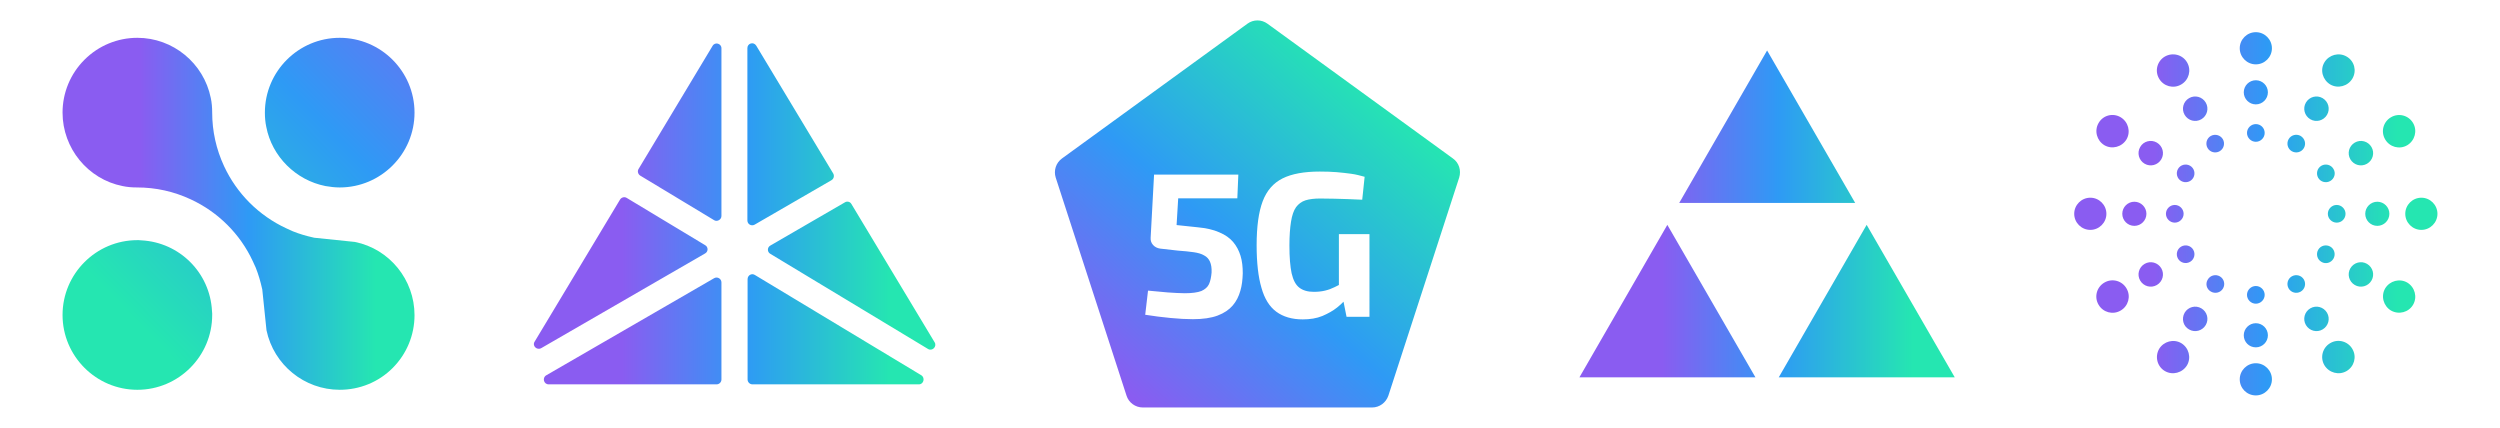 <?xml version="1.0" encoding="utf-8"?>
<!-- Generator: Adobe Illustrator 28.2.0, SVG Export Plug-In . SVG Version: 6.00 Build 0)  -->
<svg version="1.1" id="Layer_2_00000069396139334378665860000011239053330653985155_"
	 xmlns="http://www.w3.org/2000/svg" xmlns:xlink="http://www.w3.org/1999/xlink" x="0px" y="0px" viewBox="0 0 1243 212.6"
	 style="enable-background:new 0 0 1243 212.6;" xml:space="preserve">
<style type="text/css">
	.st0{fill:url(#SVGID_1_);}
	.st1{fill:url(#SVGID_00000078013738592150018550000007996604239871044261_);}
	.st2{fill:url(#SVGID_00000179623151882357523590000008525283193454009484_);}
	.st3{fill:url(#SVGID_00000115509619615859602660000006633080552298224286_);}
	.st4{fill:url(#SVGID_00000090253005884671668780000009983209460929004447_);}
	.st5{fill:url(#SVGID_00000104691935122265197150000008308253025007193219_);}
	.st6{fill:url(#SVGID_00000030474077491135314420000010765194254627272606_);}
</style>
<g>
	<g id="Layer_1-2">
		
			<linearGradient id="SVGID_1_" gradientUnits="userSpaceOnUse" x1="516.65" y1="-28.458" x2="710.353" y2="190.181" gradientTransform="matrix(1 0 0 -1 0 214)">
			<stop  offset="0.22" style="stop-color:#8A5CF1"/>
			<stop  offset="0.53" style="stop-color:#2E9AF5"/>
			<stop  offset="0.89" style="stop-color:#25E6B1"/>
		</linearGradient>
		<path class="st0" d="M722.4,78.8l-92.2-67c-3-2.2-7-2.2-10,0l-92.2,67c-3,2.2-4.2,6-3.1,9.5l35.2,108.4c1.1,3.5,4.4,5.9,8.1,5.9
			h114c3.7,0,6.9-2.4,8.1-5.9l35.2-108.4C726.6,84.7,725.4,80.9,722.4,78.8L722.4,78.8z M616.7,144.6c-0.8,2.8-2,5.2-3.8,7.3
			c-1.8,2.1-4.3,3.8-7.5,5c-3.2,1.2-7.3,1.8-12.3,1.8c-3.3,0-7-0.2-11.1-0.6c-4.1-0.4-8.3-0.9-12.6-1.6l1.4-12
			c3.4,0.3,6.6,0.6,9.8,0.9c3.2,0.2,6,0.4,8.5,0.4c3.6,0,6.4-0.4,8.2-1.1c1.8-0.8,3.1-1.9,3.8-3.4c0.7-1.5,1.1-3.5,1.3-5.8
			c0.1-2.3-0.2-4-0.8-5.4c-0.6-1.3-1.5-2.4-2.9-3.1c-1.3-0.8-3.1-1.3-5.2-1.6c-2.2-0.3-4.8-0.6-7.9-0.8l-8.8-1
			c-1.4-0.2-2.6-0.8-3.5-1.8c-0.9-1-1.3-2.2-1.2-3.6l1.7-31.4h41.9l-0.5,11.8h-29.4l-0.8,13.3l10.4,1.1c4.3,0.4,7.9,1.2,10.8,2.5
			c2.9,1.2,5.2,2.8,6.9,4.8c1.7,2,2.9,4.3,3.7,6.9c0.8,2.6,1.1,5.5,1.1,8.7C617.8,139.1,617.5,141.9,616.7,144.6L616.7,144.6z
			 M681.1,157.5h-11.6L668,150c-0.9,0.9-1.9,1.9-3.2,2.9c-2,1.6-4.5,3-7.3,4.2c-2.9,1.2-6.2,1.7-9.8,1.7c-5.3,0-9.7-1.3-13.1-3.8
			c-3.4-2.5-5.9-6.5-7.4-11.9c-1.6-5.4-2.4-12.5-2.4-21.2c0-9.2,1-16.5,3-21.8c2-5.3,5.3-9.1,9.9-11.4c4.6-2.3,10.8-3.4,18.5-3.4
			c3.1,0,5.9,0.1,8.4,0.3c2.5,0.2,4.9,0.5,7.2,0.8c2.3,0.3,4.5,0.9,6.7,1.5l-1.2,11.4c-2.4-0.1-4.7-0.2-7-0.3
			c-2.3-0.1-4.5-0.1-6.8-0.2c-2.3,0-4.6-0.1-7.1-0.1c-2.9,0-5.4,0.3-7.3,0.9c-1.9,0.6-3.5,1.8-4.7,3.4c-1.2,1.7-2,4.1-2.5,7.2
			c-0.5,3.1-0.8,7.1-0.8,11.9c0,5.9,0.4,10.5,1.1,13.8c0.8,3.4,2,5.7,3.8,7.1c1.8,1.4,4.2,2.1,7.2,2.1c2.1,0,3.9-0.2,5.6-0.6
			c1.7-0.4,3.3-1,4.7-1.7c0.7-0.4,1.5-0.7,2.2-1.1v-25.3h15.2V157.5L681.1,157.5z"/>
	</g>
	<g id="Layer_1-2_00000109741114086860276470000007304575619875649166_">
		
			<linearGradient id="SVGID_00000070089672031139721890000010930430901305551009_" gradientUnits="userSpaceOnUse" x1="785.302" y1="107.69" x2="971.848" y2="107.69" gradientTransform="matrix(1 0 0 -1 0 214)">
			<stop  offset="0.22" style="stop-color:#8A5CF1"/>
			<stop  offset="0.53" style="stop-color:#2E9AF5"/>
			<stop  offset="0.89" style="stop-color:#25E6B1"/>
		</linearGradient>
		<path style="fill:url(#SVGID_00000070089672031139721890000010930430901305551009_);" d="M872.8,187.6h-87.5l43.7-75.8
			L872.8,187.6L872.8,187.6z M928.1,111.8l-43.7,75.8h87.5L928.1,111.8L928.1,111.8z M878.6,25.1l-43.7,75.8h87.5L878.6,25.1z"/>
	</g>
	<g id="Layer_1-2_00000067918670653622937380000001114756417004066461_">
		
			<linearGradient id="SVGID_00000039125144504516144910000013968078482321604240_" gradientUnits="userSpaceOnUse" x1="265.451" y1="107.69" x2="465.099" y2="107.69" gradientTransform="matrix(1 0 0 -1 0 214)">
			<stop  offset="0.22" style="stop-color:#8A5CF1"/>
			<stop  offset="0.53" style="stop-color:#2E9AF5"/>
			<stop  offset="0.89" style="stop-color:#25E6B1"/>
		</linearGradient>
		<path style="fill:url(#SVGID_00000039125144504516144910000013968078482321604240_);" d="M383,122.1l37.1-21.5
			c1.1-0.7,2.6-0.3,3.2,0.8l41.4,68.8c1.3,2.1-1.2,4.6-3.3,3.3L383,126.2C381.4,125.3,381.4,123,383,122.1z M458.1,186.6l-82.8-49.9
			c-1.6-1-3.6,0.2-3.6,2.1v49.9c0,1.3,1.1,2.4,2.4,2.4h82.8C459.2,191.1,460.1,187.9,458.1,186.6z M358.7,188.7v-48.3
			c0-1.8-2-3-3.6-2.1l-83.5,48.3c-2.1,1.2-1.3,4.5,1.2,4.5h83.5C357.6,191.1,358.7,190,358.7,188.7L358.7,188.7z M269.1,173.1
			l81.5-47.1c1.6-0.9,1.6-3.2,0-4.1l-39-23.5c-1.1-0.7-2.6-0.3-3.3,0.8l-42.5,70.7C264.5,171.9,266.9,174.3,269.1,173.1L269.1,173.1
			z M375.2,111.7l38.2-22.1c1.2-0.7,1.5-2.2,0.9-3.3L376,22.7c-1.3-2.1-4.4-1.2-4.4,1.2v85.7C371.6,111.5,373.6,112.6,375.2,111.7
			L375.2,111.7z M358.7,107.4V24c0-2.4-3.2-3.3-4.4-1.2l-36.8,61.2c-0.7,1.1-0.3,2.6,0.8,3.3l36.8,22.2
			C356.6,110.4,358.7,109.2,358.7,107.4L358.7,107.4z"/>
	</g>
	<g id="Layer_1-2_00000155851968381630373030000015837603168771372466_">
		<g>
			<g>
				
					<linearGradient id="SVGID_00000091704698096989576170000007294244711050726312_" gradientUnits="userSpaceOnUse" x1="305.442" y1="289.057" x2="36.974" y2="26.827" gradientTransform="matrix(1 0 0 -1 0 214)">
					<stop  offset="0.22" style="stop-color:#8A5CF1"/>
					<stop  offset="0.53" style="stop-color:#2E9AF5"/>
					<stop  offset="0.89" style="stop-color:#25E6B1"/>
				</linearGradient>
				<path style="fill:url(#SVGID_00000091704698096989576170000007294244711050726312_);" d="M70.3,119.5l-1.3-0.1
					c-0.2,0-0.5,0-0.7,0c-20.5,0-37.2,16.7-37.2,37.2s16.7,37.2,37.2,37.2s37.2-16.7,37.2-37.2c0-0.2,0-0.5,0-0.7l-0.1-1.3
					C104.4,135.6,89.3,120.5,70.3,119.5L70.3,119.5z"/>
				
					<linearGradient id="SVGID_00000135684677504645173710000007976346928519151012_" gradientUnits="userSpaceOnUse" x1="304.278" y1="290.246" x2="35.81" y2="28.025" gradientTransform="matrix(1 0 0 -1 0 214)">
					<stop  offset="0.22" style="stop-color:#8A5CF1"/>
					<stop  offset="0.53" style="stop-color:#2E9AF5"/>
					<stop  offset="0.89" style="stop-color:#25E6B1"/>
				</linearGradient>
				<path style="fill:url(#SVGID_00000135684677504645173710000007976346928519151012_);" d="M168.9,18.8
					c-20.5,0-37.2,16.7-37.2,37.2c0,2.4,0.2,4.8,0.7,7.1c2.8,14.7,14.7,26.5,29.4,29.4c2.3,0.4,4.7,0.7,7.1,0.7
					c20.5,0,37.2-16.7,37.2-37.2S189.4,18.8,168.9,18.8z"/>
			</g>
			
				<linearGradient id="SVGID_00000122706589738816035350000009233980093438019749_" gradientUnits="userSpaceOnUse" x1="31.113" y1="107.69" x2="206.02" y2="107.69" gradientTransform="matrix(1 0 0 -1 0 214)">
				<stop  offset="0.22" style="stop-color:#8A5CF1"/>
				<stop  offset="0.53" style="stop-color:#2E9AF5"/>
				<stop  offset="0.89" style="stop-color:#25E6B1"/>
			</linearGradient>
			<path style="fill:url(#SVGID_00000122706589738816035350000009233980093438019749_);" d="M168.9,193.8
				c-17.6,0-32.8-12.4-36.4-29.6l-2.1-20.3l-0.1-0.4c-0.8-3.6-1.8-7-3.1-10.3c-0.1-0.3-0.3-0.7-0.5-1.1c-0.3-0.7-0.6-1.4-1-2.2
				c-6.3-13.6-17.3-24.5-30.9-30.8c-8.4-3.9-17.3-5.9-26.7-5.9c-2.5,0-4.9-0.2-7.2-0.7C43.7,89.1,31.1,73.7,31.1,56
				c0-9.9,3.9-19.3,10.9-26.3s16.4-10.9,26.3-10.9c17.7,0,33,12.6,36.5,29.9c0.5,2.3,0.7,4.8,0.7,7.2c0,9.3,2,18.3,5.9,26.7
				c6.3,13.6,17.3,24.6,30.9,30.9c0.7,0.3,1.5,0.7,2.2,1c0.3,0.1,0.7,0.3,1.1,0.5c3.2,1.3,6.6,2.3,10.2,3.1l0.4,0.1l20.3,2.1
				c17.2,3.5,29.6,18.8,29.6,36.4c0,9.9-3.9,19.3-10.9,26.3S178.8,193.8,168.9,193.8L168.9,193.8z"/>
		</g>
	</g>
	<g id="Layer_1-2_00000071529506128159394690000008981440062474387841_">
		
			<linearGradient id="SVGID_00000169555226835921903870000001957649376540655547_" gradientUnits="userSpaceOnUse" x1="1031.262" y1="107.69" x2="1211.887" y2="107.69" gradientTransform="matrix(1 0 0 -1 0 214)">
			<stop  offset="0.22" style="stop-color:#8A5CF1"/>
			<stop  offset="0.53" style="stop-color:#2E9AF5"/>
			<stop  offset="0.89" style="stop-color:#25E6B1"/>
		</linearGradient>
		<path style="fill:url(#SVGID_00000169555226835921903870000001957649376540655547_);" d="M1129.6,24c0,4.4-3.6,8-8,8
			c-4.4,0-8-3.6-8-8s3.6-8,8-8S1129.6,19.6,1129.6,24z M1121.6,39.9c-3.3,0-6,2.7-6,6c0,3.3,2.7,6,6,6s6-2.7,6-6
			C1127.6,42.6,1124.9,39.9,1121.6,39.9z M1121.6,61.7c-2.4,0-4.4,2-4.4,4.4c0,2.4,2,4.4,4.4,4.4c2.4,0,4.4-2,4.4-4.4
			C1126,63.6,1124,61.7,1121.6,61.7z M1076.4,28.1c-3.8,2.2-5.2,7.1-2.9,11c2.2,3.8,7.1,5.2,11,2.9c3.8-2.2,5.2-7.1,2.9-11
			C1085.2,27.2,1080.3,25.9,1076.4,28.1z M1088.4,48.8c-2.9,1.7-3.9,5.4-2.2,8.3c1.7,2.9,5.4,3.9,8.3,2.2c2.9-1.7,3.9-5.4,2.2-8.3
			C1095,48.1,1091.3,47.1,1088.4,48.8z M1099.2,67.6c-2.1,1.2-2.8,3.9-1.6,6c1.2,2.1,3.9,2.8,6,1.6c2.1-1.2,2.8-3.9,1.6-6
			C1104,67.2,1101.4,66.4,1099.2,67.6z M1043.4,61.2c-2.2,3.8-0.9,8.7,2.9,11c3.8,2.2,8.7,0.9,11-2.9c2.2-3.8,0.9-8.7-2.9-11
			C1050.5,56,1045.6,57.3,1043.4,61.2z M1064.1,73.1c-1.7,2.9-0.7,6.6,2.2,8.3c2.9,1.7,6.6,0.7,8.3-2.2c1.7-2.9,0.7-6.6-2.2-8.3
			S1065.7,70.2,1064.1,73.1z M1082.9,84c-1.2,2.1-0.5,4.8,1.6,6c2.1,1.2,4.8,0.5,6-1.6c1.2-2.1,0.5-4.8-1.6-6
			C1086.8,81.2,1084.1,81.9,1082.9,84z M1031.3,106.3c0,4.4,3.6,8,8,8c4.4,0,8-3.6,8-8s-3.6-8-8-8
			C1034.9,98.3,1031.3,101.9,1031.3,106.3z M1055.2,106.3c0,3.3,2.7,6,6,6s6-2.7,6-6s-2.7-6-6-6S1055.2,103,1055.2,106.3z
			 M1076.9,106.3c0,2.4,2,4.4,4.4,4.4c2.4,0,4.4-2,4.4-4.4s-2-4.4-4.4-4.4C1078.9,101.9,1076.9,103.9,1076.9,106.3z M1043.4,151.5
			c2.2,3.8,7.1,5.2,11,2.9c3.8-2.2,5.2-7.1,2.9-11c-2.2-3.8-7.1-5.2-11-2.9C1042.5,142.7,1041.1,147.6,1043.4,151.5z M1064.1,139.5
			c1.7,2.9,5.4,3.9,8.3,2.2c2.9-1.7,3.9-5.4,2.2-8.3c-1.7-2.9-5.4-3.9-8.3-2.2C1063.4,132.9,1062.4,136.6,1064.1,139.5z
			 M1082.9,128.6c1.2,2.1,3.9,2.8,6,1.6c2.1-1.2,2.8-3.9,1.6-6c-1.2-2.1-3.9-2.8-6-1.6C1082.4,123.8,1081.7,126.5,1082.9,128.6z
			 M1076.4,184.5c3.8,2.2,8.7,0.9,11-2.9c2.2-3.8,0.9-8.7-2.9-11c-3.8-2.2-8.7-0.9-11,2.9C1071.3,177.4,1072.6,182.3,1076.4,184.5z
			 M1088.4,163.8c2.9,1.7,6.6,0.7,8.3-2.2c1.7-2.9,0.7-6.6-2.2-8.3c-2.9-1.7-6.6-0.7-8.3,2.2
			C1084.5,158.5,1085.5,162.2,1088.4,163.8z M1099.3,145c2.1,1.2,4.8,0.5,6-1.6c1.2-2.1,0.5-4.8-1.6-6s-4.8-0.5-6,1.6
			C1096.4,141.1,1097.1,143.8,1099.3,145z M1121.6,196.6c4.4,0,8-3.6,8-8s-3.6-8-8-8c-4.4,0-8,3.6-8,8S1117.1,196.6,1121.6,196.6z
			 M1121.6,172.7c3.3,0,6-2.7,6-6s-2.7-6-6-6s-6,2.7-6,6S1118.2,172.7,1121.6,172.7z M1121.6,151c2.4,0,4.4-2,4.4-4.4
			s-2-4.4-4.4-4.4c-2.4,0-4.4,2-4.4,4.4S1119.2,151,1121.6,151z M1166.7,184.5c3.8-2.2,5.2-7.1,2.9-11c-2.2-3.8-7.1-5.2-11-2.9
			c-3.8,2.2-5.2,7.1-2.9,11C1158,185.4,1162.9,186.7,1166.7,184.5z M1154.8,163.8c2.9-1.7,3.9-5.4,2.2-8.3c-1.7-2.9-5.4-3.9-8.3-2.2
			s-3.9,5.4-2.2,8.3C1148.2,164.5,1151.9,165.5,1154.8,163.8z M1143.9,145c2.1-1.2,2.8-3.9,1.6-6c-1.2-2.1-3.9-2.8-6-1.6
			c-2.1,1.2-2.8,3.9-1.6,6S1141.8,146.2,1143.9,145z M1199.8,151.5c2.2-3.8,0.9-8.7-2.9-11c-3.8-2.2-8.7-0.9-11,2.9
			c-2.2,3.8-0.9,8.7,2.9,11C1192.7,156.6,1197.6,155.3,1199.8,151.5z M1179.1,139.5c1.7-2.9,0.7-6.6-2.2-8.3
			c-2.9-1.7-6.6-0.7-8.3,2.2c-1.7,2.9-0.7,6.6,2.2,8.3C1173.7,143.4,1177.4,142.4,1179.1,139.5z M1160.2,128.6
			c1.2-2.1,0.5-4.8-1.6-6c-2.1-1.2-4.8-0.5-6,1.6c-1.2,2.1-0.5,4.8,1.6,6C1156.3,131.5,1159,130.7,1160.2,128.6z M1211.9,106.3
			c0-4.4-3.6-8-8-8c-4.4,0-8,3.6-8,8s3.6,8,8,8C1208.3,114.3,1211.9,110.7,1211.9,106.3z M1188,106.3c0-3.3-2.7-6-6-6s-6,2.7-6,6
			c0,3.3,2.7,6,6,6S1188,109.6,1188,106.3z M1166.2,106.3c0-2.4-2-4.4-4.4-4.4c-2.4,0-4.4,2-4.4,4.4s2,4.4,4.4,4.4
			C1164.3,110.7,1166.2,108.7,1166.2,106.3z M1199.8,61.2c-2.2-3.8-7.1-5.2-11-2.9c-3.8,2.2-5.2,7.1-2.9,11c2.2,3.8,7.1,5.2,11,2.9
			C1200.7,69.9,1202,65,1199.8,61.2z M1179.1,73.1c-1.7-2.9-5.4-3.9-8.3-2.2c-2.9,1.7-3.9,5.4-2.2,8.3c1.7,2.9,5.4,3.9,8.3,2.2
			C1179.8,79.7,1180.8,76,1179.1,73.1z M1160.2,84c-1.2-2.1-3.9-2.8-6-1.6c-2.1,1.2-2.8,3.9-1.6,6c1.2,2.1,3.9,2.8,6,1.6
			C1160.7,88.8,1161.5,86.1,1160.2,84z M1166.7,28.1c-3.8-2.2-8.7-0.9-11,2.9s-0.9,8.7,2.9,11c3.8,2.2,8.7,0.9,11-2.9
			C1171.9,35.2,1170.6,30.3,1166.7,28.1z M1154.8,48.8c-2.9-1.7-6.6-0.7-8.3,2.2s-0.7,6.6,2.2,8.3c2.9,1.7,6.6,0.7,8.3-2.2
			C1158.7,54.2,1157.7,50.5,1154.8,48.8z M1143.9,67.6c-2.1-1.2-4.8-0.5-6,1.6c-1.2,2.1-0.5,4.8,1.6,6c2.1,1.2,4.8,0.5,6-1.6
			C1146.7,71.5,1146,68.9,1143.9,67.6z"/>
	</g>
</g>
</svg>
